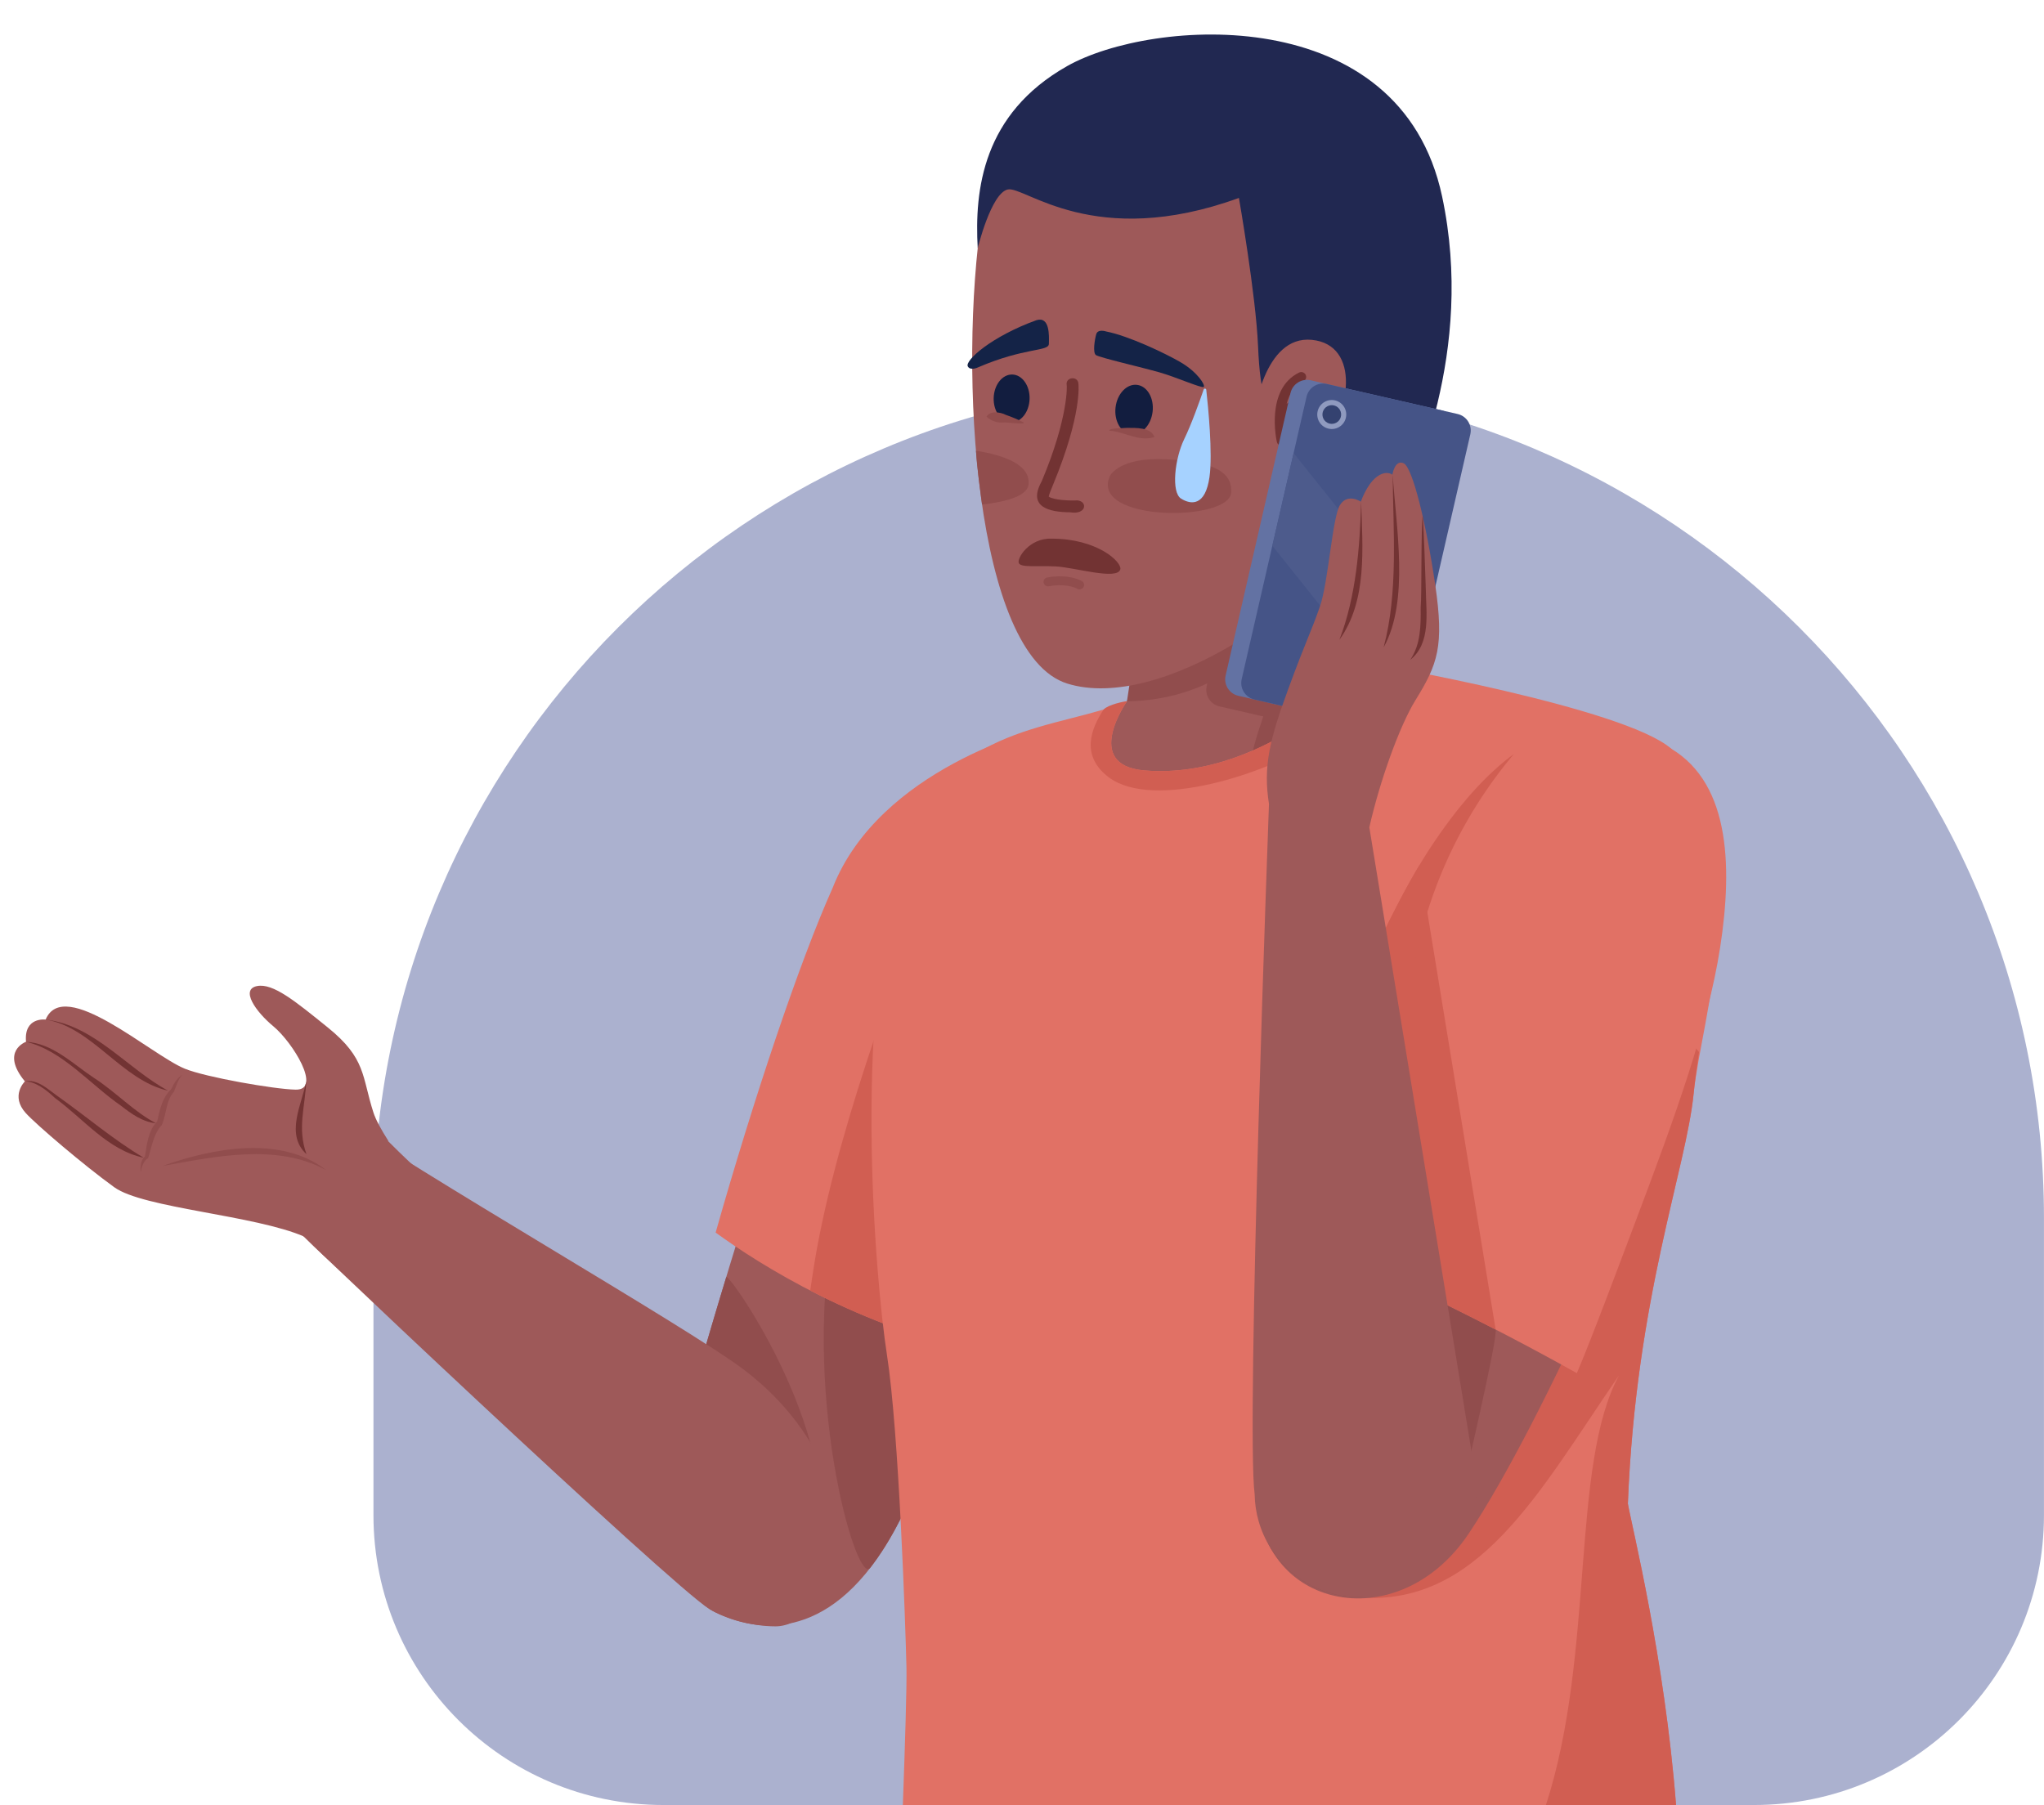<?xml version="1.0" encoding="UTF-8"?>
<!DOCTYPE svg PUBLIC '-//W3C//DTD SVG 1.0//EN'
          'http://www.w3.org/TR/2001/REC-SVG-20010904/DTD/svg10.dtd'>
<svg height="3334.0" preserveAspectRatio="xMidYMid meet" version="1.0" viewBox="458.5 301.1 3774.9 3334.0" width="3774.9" xmlns="http://www.w3.org/2000/svg" xmlns:xlink="http://www.w3.org/1999/xlink" zoomAndPan="magnify"
><g
  ><g
    ><path d="M3697.858,3635.11H1683.686c-295.737,0-535.479-239.742-535.479-535.479v-548.7 c0-851.935,690.63-1542.564,1542.564-1542.564c851.938,0,1542.567,690.629,1542.567,1542.564v548.7 C4233.337,3395.368,3993.595,3635.11,3697.858,3635.11z" fill="#abb1cf"
    /></g
    ><g
    ><g
      ><g
        ><g
          ><g
            ><path d="M2372.428,1707.021c-33.737-3.501-256.314,6.195-327.912,206.685 c-111.62,304.56-264.042,801.07-307.51,960.996c-43.467,159.926-51.562,358.647,43.025,404.695 c94.587,46.046,231.625,44.399,340.773-171.144c109.148-215.545,379.5-1002.835,401.623-1092.617 C2544.549,1925.854,2518.009,1724.057,2372.428,1707.021z" fill="#9e5959"
            /></g
            ><g
            ><path d="M1783.138,3268.525c34.731,16.909,133.387-81.93,176.555-86.342 c72.79-204.432-156.287-534.286-160.029-521.935c-27.739,91.547-49.904,167.531-62.658,214.455 C1693.54,3034.629,1688.552,3222.476,1783.138,3268.525z" fill="#914d4d"
            /></g
            ><g
            ><path d="M2120.803,3108.252c78.388-154.799,239.918-604.477,332.934-878.911 c-135.997-181.029-278.599-256.214-278.599-256.214s-125.312,312.624-172.686,569.69 c-68.172,318.306,36.596,688.327,62.938,654.466C2084.456,3172.777,2103.036,3143.34,2120.803,3108.252z" fill="#914d4d"
            /></g
          ></g
          ><g
          ><g
            ><path d="M1780.145,2577.769c70.164-247.555,154.995-500.403,216.088-636.645 c86.584-220.939,381.184-293.68,381.184-293.68c164.684,49.234,230.021,248.518,138.31,506.535 c-48.104,135.335-135.768,403.119-232.274,649.312C2043.475,2752.654,1861.061,2636.649,1780.145,2577.769z" fill="#e17165"
            /></g
            ><g
            ><path d="M1967.607,2605.404c-4.439,24.086-8.67,50.888-12.813,79.411 c88.657,45.7,200.43,91.417,328.659,118.474c62.719-159.996,121.688-329.072,168.504-465.029 c-144.851-214.701-311.665-302.547-311.665-302.547S2014.98,2348.337,1967.607,2605.404z" fill="#d15e52"
            /></g
          ></g
        ></g
        ><g
        ><g
          ><path d="M1831.257,2830.235c-103.663-78.205-612.019-369.389-754.366-472.185 c-26.164,5.899-51.174,16.834-72.72,32.579c-38.509,28.137-55.032,79.373-53.87,126.514 c19.372,24.874,749.649,714.388,818.317,756.028c27.543,16.699,76.275,31.942,121.962,31.942s94.245-46.702,112.089-142.289 C2020.514,3067.237,1961.58,2928.554,1831.257,2830.235z" fill="#9e5959"
          /></g
          ><g
          ><g
            ><path d="M1286.111,2512.888c-0.551-0.631-57.847-50.716-110.825-103.987 c0.078-0.253,0.177-0.488,0.255-0.74c-12.986-20.332-22.995-38.609-27.383-52.183 c-21.559-66.671-13.131-99.607-84.339-157.105c-60.579-48.917-101.031-82.139-130.532-76.435 c-31.23,6.038-2.748,47.126,30.047,74.298c35.521,29.434,90.581,117.933,41.186,117.021 c-39.323-0.725-166.155-22.908-204.752-38.705c-62.95-25.768-222.97-171.228-256.988-90.72c0,0-40.427-5.399-36.202,41.035 c0,0-48.119,17.16-2.084,73.16c0,0-27.523,26.615,1.818,58.739c19.886,21.776,106.256,95.551,163.31,136.822 c53.583,38.761,259.813,51.319,351.543,91.448c42.401,45.957,112.484,100.999,127.77,113.832 C1231.157,2768.371,1344.599,2580.173,1286.111,2512.888z" fill="#9e5959"
            /></g
            ><g
            ><g
              ><path d="M1024.103,2298.204c-2.086,47.944-16.899,87.265,0.475,134.787 C984.152,2396.318,1016.807,2338.894,1024.103,2298.204z" fill="#723333"
              /></g
              ><g
              ><path d="M504.493,2298.528c23.131-4.482,41.698,13.902,58.912,26.174 c53.635,37.783,104.403,81.551,160.357,114.729c-65.694-13.565-111.276-72.129-163.855-110.302 C544.604,2314.562,523.87,2298.385,504.493,2298.528z" fill="#723333"
              /></g
              ><g
              ><path d="M506.577,2225.368c49.248,2.873,86.108,40.623,125.143,66.496 c39.521,25.319,75.17,63.492,114.691,83.861c-24.32-2.1-45.535-17.419-64.302-32.108 C625.047,2304.25,573.379,2241.152,506.577,2225.368z" fill="#723333"
              /></g
              ><g
              ><path d="M542.779,2184.332c89.63,10.304,150.778,90.735,226.025,131.307 C682.998,2296.466,629.191,2198.418,542.779,2184.332z" fill="#723333"
              /></g
              ><g
              ><path d="M758.485,2454.81c92.892-33.118,218.414-57.279,302.355,7.519 C969.25,2412.441,856.257,2437.322,758.485,2454.81z" fill="#914d4d"
              /></g
              ><g
              ><path d="M774.696,2312.909c-16.517,15.314-21.249,38.315-25.88,59.485 c-16.517,16.542-19.077,42.709-22.631,64.914c-8.442,6.647-8.248,19.185-8.051,28.937 c2.069-10.015,5.374-20.879,13.989-26.162c6.443-19.769,10.163-45.694,24.984-60.587c8.775-18.917,7.517-45.273,22.61-61.944 c4.592-10.392,7.137-22.586,15.442-31.211C785.532,2292.41,779.348,2302.659,774.696,2312.909z" fill="#914d4d"
              /></g
            ></g
          ></g
        ></g
      ></g
      ><g
      ><g
        ><g
          ><g
            ><path d="M3196.826,1585.057c-204.213-58.35-417.651-71.867-618.378-2.461 c-127.713,44.159-291.407,114.49-362.547,202.898c-124.882,155.197-143.544,652.741-124.462,839.348 c19.081,186.605,95.783,447.349,106.344,547.594c10.56,100.246,485.763,137.211,684.213,102.205 s438.165-109.972,475.824-297.876c44.423-221.652,90.033-405.25,163.75-596.315c73.718-191.065,151.707-597.2-151.174-750.442 C3313.606,1601.274,3252.407,1600.938,3196.826,1585.057z" fill="#9e5959"
            /></g
            ><g
            ><g
              ><path d="M2577.868,1341.736c0,0-4.459,202.224-54.446,292.176 c-49.986,89.952,99.926,156.159,199.502,160.924c99.577,4.766,255.613-42.279,280.257-161.196 c24.646-118.917-51.281-77.719-18.965-402.881C3009.494,976.411,2564.261,1088.973,2577.868,1341.736z" fill="#9e5959"
              /></g
              ><g
              ><path d="M2984.217,1230.76c25.278-254.349-419.954-141.786-406.348,110.976 c0,0-25.955,176.917-38.061,254.657c205.334-2.071,319.337-162.33,401.267-292.958 C2942.016,1301.934,2982.29,1250.144,2984.217,1230.76z" fill="#914d4d"
              /></g
              ><g
              ><path d="M2984.217,1230.759c12.213-122.894-85.417-160.125-188.06-137.277l-109.063,474.87 c-3.865,16.833,6.648,33.612,23.481,37.477l81.022,18.604c-25.846,74.563-31.417,108.895-22.14,169.118 c95.719-9.187,212.671-58.315,233.726-159.91C3027.828,1514.724,2951.901,1555.921,2984.217,1230.759z" fill="#914d4d"
              /></g
            ></g
          ></g
          ><g
          ><g
            ><path d="M2995.917,1527.622c0,0-192.512,216.099-424.3,196.482 c-114.942-9.727-31.809-127.711-31.809-127.711c-124.789,52.648-332.318,40.936-407.046,264.34 c-102.45,282.275-58.105,802.521-36.174,943.233c21.933,140.712,34.069,496.906,35.976,576.623 c0.793,33.1-2.514,140.376-6.654,254.521h1427.955c-21.128-272.083-81.394-513.483-88.975-556.626 c14.945-380.761,107.578-617.835,121.464-757.552c13.885-139.718,118.341-433.536-41.051-636.651 C3459.024,1608.064,2995.917,1527.622,2995.917,1527.622z" fill="#e17165"
            /></g
            ><g
            ><g
              ><path d="M3125.493,2062.987c0,0-480.714,1137.144-165.896,1188.041 c228.151,23.034,340.318-193.542,489.075-409.826c-90.176,165.772-44.058,513.101-135.109,793.908h240.302 c-21.128-272.083-81.394-513.483-88.975-556.626c14.945-380.761,107.578-617.835,121.464-757.552 c2.259-22.729,5.977-48.518,9.928-76.622C3435.136,2042.03,3125.493,2062.987,3125.493,2062.987z" fill="#d15e52"
              /></g
              ><g
              ><path d="M3060.425,1530.112c-39.591-3.014-64.508-2.49-64.508-2.49s-192.512,216.099-424.3,196.482 c-114.942-9.727-31.809-127.711-31.809-127.711c-3.47-0.293-34.915,6.186-42.998,15.165 c-22.623,34.085-44.048,85.202,9.653,125.454c80.665,60.465,290.047-4.24,391.387-71.701 C2973.033,1615.263,3033.969,1556.907,3060.425,1530.112z" fill="#d15e52"
              /></g
            ></g
          ></g
        ></g
        ><g
        ><g
          ><g
            ><path d="M2637.872,382.688c0,0-321.918,28.058-365.941,316.336 c-44.023,288.279-12.958,811.537,157.633,864.678c170.592,53.14,465.619-144.38,571.624-325.14 c111.56-190.229,146.336-429.706,72.493-607.954C3009.028,474.545,2890.988,361.909,2637.872,382.688z" fill="#9e5959"
            /></g
            ><g
            ><path d="M2976.271,1442.677c2.423,2.24,6.374,0.954,7.278-2.219 c6.711-23.514,32.286-111.961,54.961-174.57c26.912-74.315,144.871-312.531,83.266-602.068 c-77.176-362.713-536.37-328.908-692.426-240.647c-156.057,88.26-171.228,228.617-165.196,336.333 c0,0,24.696-101.472,55.516-108.451c30.82-6.98,159.494,112.924,426.911,15.648c0,0,31.267,179.403,35.302,273.531 c4.035,94.129,15.323,126.493,65.084,198.387C2894.163,1206.808,2941.274,1410.307,2976.271,1442.677z" fill="#212851"
            /></g
            ><g
            ><g fill="#914d4d"
              ><path d="M2508.465,1179.959c0,0,17.062-34.984,103.254-30.53 c70.067,3.621,122.486,15.844,120.519,59.511C2735.156,1265.794,2468.821,1266.181,2508.465,1179.959z"
                /><path d="M2357.872,1197.309c-4.09,21.13-44.389,31.181-85.714,35.672 c-3.928-31.4-8.955-64.264-11.248-99.374C2312.225,1141.864,2363.044,1159.102,2357.872,1197.309z"
              /></g
              ><g
              ><g
                ><g
                  ><path d="M2587.148,1061.599c-2.986,25.179-20.718,43.775-39.608,41.535 c-18.891-2.237-31.786-24.463-28.8-49.641c2.984-25.179,20.715-43.773,39.606-41.535 C2577.236,1014.197,2590.129,1036.422,2587.148,1061.599z" fill="#121d3f"
                  /></g
                  ><g
                  ><path d="M2507.1,1096.563c28.394,1.901,55.297,21.262,83.657,11.616 c-7.573-18.114-33.969-16.642-51.247-16.766C2533.031,1092.317,2507.165,1091.178,2507.1,1096.563z" fill="#914d4d"
                  /></g
                ></g
                ><g
                ><g
                  ><path d="M2359.964,1038.084c-0.762,24.408-16.223,43.731-34.536,43.16 c-18.311-0.571-32.54-20.821-31.779-45.227c0.76-24.409,16.223-43.731,34.536-43.16 C2346.497,993.428,2360.726,1013.676,2359.964,1038.084z" fill="#121d3f"
                  /></g
                  ><g
                  ><path d="M2349.308,1081.516c-10.239-5.353-21.861-10.164-32.794-13.949 c-10.386-5.386-29.828-8.476-36.052,3.25c9.656,8.604,20.722,11.704,33.221,10.644 C2318.086,1080.952,2351.47,1085.872,2349.308,1081.516z" fill="#914d4d"
                  /></g
                ></g
              ></g
              ><g
              ><path d="M2434.892,1247.347c29.725,4.997,32.77-19.382,14.054-21.924 c-15.044,0.527-42.175-0.2-53.489-6.814c-0.13-3.226,4.963-15.169,8.026-22.551c53.594-129.6,46.889-184.85,46.577-187.139 c-1.712-13.947-23.654-11.139-21.635,2.876c0.704-0.513,3.833,59.78-46.176,178.493 C2355.544,1238.261,2396.97,1247.108,2434.892,1247.347z" fill="#723333"
              /></g
              ><g fill="#142347"
              ><path d="M2501.22,913.322c0,0-15.278-5.164-18.195,5.139c-2.917,10.307-6.582,33.832-0.692,38.391 c5.889,4.558,86.737,23.173,117.585,32.037c30.85,8.864,78.263,29.85,81.63,26.912c3.367-2.936-10.838-27.233-43.515-46.131 C2610.263,953.609,2542.885,921.448,2501.22,913.322z"
                /><path d="M2264.562,979.736c0,0-13.98,6.687-18.669-1.795c-6.015-10.878,43.906-55.52,126.761-85.443 c24.737-7.576,23.417,28.417,22.93,43.864C2395.135,950.625,2350.784,942.512,2264.562,979.736z"
              /></g
              ><g
              ><path d="M2400.743,1296.051c-41.607-1.542-64.884,36.769-60.633,45.271 c4.25,8.501,33.713,4.319,68.284,6.019c34.571,1.7,113.581,26.016,119.11,5.413 C2530.787,1339.123,2484.86,1295.998,2400.743,1296.051z" fill="#723333"
              /></g
              ><g
              ><path d="M2681.456,1020.582c0.859-2.505,4.513-2.105,4.81,0.527 c3.418,30.561,12.112,117.389,5.946,161.101c-7.562,53.604-33.636,51.579-52.42,39.936 c-18.786-11.643-11.676-74.374,5.845-110.193C2658.874,1084.89,2674.57,1040.614,2681.456,1020.582z" fill="#a6d2ff"
              /></g
              ><g
              ><path d="M2452.693,1389.701c-1.329,0.047-2.688-0.226-3.962-0.862 c-22.684-11.305-52.728-4.97-53.027-4.906c-4.451,0.978-8.837-1.851-9.808-6.292c-0.972-4.441,1.832-8.831,6.271-9.81 c1.458-0.319,35.946-7.687,63.919,6.253c4.073,2.031,5.731,6.98,3.7,11.054 C2458.391,1387.94,2455.615,1389.598,2452.693,1389.701z" fill="#914d4d"
              /></g
            ></g
          ></g
          ><g
          ><g
            ><path d="M2774.212,1070.023c0,0,17.385-150.13,107.081-141.191 c89.699,8.938,75.259,134.625,8.41,209.785C2852.284,1180.687,2756.24,1228.248,2774.212,1070.023z" fill="#9e5959"
            /></g
            ><g
            ><path d="M2878.344,1031.029c-17.806-0.979-32.835,7.247-43.622,16.012 c4.393-17.016,13.444-32.929,30.943-41.487c4.503-2.204,6.365-7.633,4.158-12.135c-2.188-4.498-7.565-6.375-12.131-4.164 c-62.262,30.446-41.973,124.014-41.08,127.983c1.108,4.884,5.957,7.949,10.842,6.851c0.086-0.017,0.173-0.04,0.259-0.061 c4.729-1.205,7.675-5.969,6.608-10.771c-0.084-0.363-3.51-16.237-3.285-36.04c0.169-0.207,0.332-0.421,0.485-0.646 c0.201-0.284,20.093-28.815,45.826-27.427c5.02,0.263,9.276-3.56,9.557-8.558 C2887.174,1035.587,2883.351,1031.305,2878.344,1031.029z" fill="#723333"
            /></g
          ></g
        ></g
      ></g
      ><g
      ><g
        ><g
          ><g
            ><path d="M2986.979,1641.771l-241.487-55.447c-16.833-3.865-27.346-20.644-23.481-37.477l119.813-521.818 c3.865-16.833,20.644-27.346,37.477-23.481l241.487,55.447c16.833,3.865,27.346,20.644,23.481,37.477l-119.813,521.818 C3020.591,1635.123,3003.812,1645.636,2986.979,1641.771z" fill="#6372a3"
            /></g
            ><g
            ><path d="M3016.627,1648.578l-241.487-55.447c-16.833-3.865-27.346-20.644-23.481-37.477l119.813-521.818 c3.865-16.833,20.644-27.346,37.477-23.481l241.487,55.447c16.833,3.865,27.345,20.644,23.48,37.477l-119.813,521.818 C3050.24,1641.93,3033.46,1652.443,3016.627,1648.578z" fill="#455487"
            /></g
            ><g
            ><path d="M2808.265 1309.114L3055.543 1618.837 3094.85 1447.645 2847.572 1137.923z" fill="#4d5b8c"
            /></g
          ></g
          ><g
          ><g
            ><circle cx="2917.976" cy="1066.686" fill="#8f9abf" r="26.773" transform="rotate(-75.309 2918.032 1066.692)"
            /></g
            ><g
            ><circle cx="2917.976" cy="1066.686" fill="#344270" r="17.264" transform="rotate(-51.149 2918.085 1066.612)"
            /></g
          ></g
        ></g
        ><g
        ><g
          ><g
            ><g
              ><path d="M3529.69,1686.56c0,0-262.496-128.423-424.565,288.274 c-162.069,416.696-291.557,800.411-322.444,1045.58c-30.886,245.169,250.439,319.687,388.563,112.933 c138.123-206.753,357.85-706.487,419.631-921.44C3652.657,1996.955,3692.059,1774.253,3529.69,1686.56z" fill="#9e5959"
              /></g
              ><g
              ><path d="M3157.932,3063.892c2.671-20.83,66.508-287.341,62.783-306.909 c0.023-0.007-95.755-380.805-164.583-654.456c-138.704,366.628-245.748,697.995-273.45,917.886 c-7.158,56.819,2.598,104.333,23.31,141.445c29.823,46.708,79.325,80.345,138.563,87.943 C3050.61,3263.398,3144.329,3169.949,3157.932,3063.892z" fill="#914d4d"
              /></g
            ></g
            ><g
            ><g
              ><path d="M2839.857,2572.697c179.298,83.21,358.276,168.007,530.78,264.716 c25.332-58.562,83.14-213.331,109.978-284.39c70.643-187.048,132.15-356.381,154.572-501.121 c24.228-156.396,17.532-313.57-101.999-374.375c-58.829-31.982-225.679-129.506-436.357,194.386 c-100.309,154.215-223.932,470.75-294.79,683.287C2814.645,2561.032,2827.258,2566.847,2839.857,2572.697z" fill="#e17165"
              /></g
              ><g
              ><path d="M3080.208,1898.637c-97.027,161.798-211.177,455.62-278.167,656.563 c12.604,5.832,25.218,11.648,37.817,17.496c127.875,59.346,255.54,119.584,380.857,184.287L3080.208,1898.637z" fill="#d15e52"
              /></g
              ><g
              ><path d="M3096.831,1871.911c-30.514,46.908-63.184,108.884-95.869,178.338 c19.431,38.403,38.863,76.802,58.294,115.204c5.371-62.527,19.875-150.224,59.78-247.807 c40.347-98.67,92.55-172.939,135.252-223.798C3205.7,1729.538,3152.812,1785.847,3096.831,1871.911z" fill="#d15e52"
              /></g
            ></g
          ></g
          ><g
          ><g
            ><path d="M2802.062,1785.907c0,0.017-42.691,1150.933-26.442,1275.349 c0.283,16.836,2.736,33.26,7.159,48.953c20.463,72.51,82.401,129.41,161.774,139.591 c106.056,13.6,225.202-67.748,238.805-173.802c2.671-20.832,1.882-41.297-1.844-60.864 c0.035-0.008-194.109-1185.843-194.109-1185.843c-0.414-4.024,4.541-62.204-89.115-76.87 C2839.238,1744.846,2800.424,1775.863,2802.062,1785.907z" fill="#9e5959"
            /></g
            ><g
            ><g
              ><path d="M2952.856,1833.413c11.056-0.713,22.748-2.028,34.549-4.123 c19.589-86.486,56.025-187.722,85.231-234.929c41.29-66.736,53.063-99.687,36.514-212.787 c-16.552-113.092-41.856-217.182-58.305-224.76c-16.453-7.582-20.837,21.086-20.837,21.086s-11.685-9.605-29.777,4.69 c-18.09,14.295-28.482,45.178-28.482,45.178s-24.238-16.527-38.478,6.063c-14.242,22.585-21.391,142.725-37.293,188.109 c-17.841,50.911-23.72,57.657-58.42,152.126c-34.7,94.473-46.303,143.123-35.497,211.841 C2803.066,1792.293,2902.202,1836.668,2952.856,1833.413z" fill="#9e5959"
              /></g
              ><g fill="#723333"
              ><path d="M2972.282,1227.752c2.588,85.151,11.85,182.541-40.152,255.122 C2963.247,1402.127,2969.936,1310.59,2972.282,1227.752z"
                /><path d="M3030.539,1177.855c6.147,96.241,31.177,232.988-16.718,318.934 C3041.19,1394.573,3031.267,1279.836,3030.539,1177.855z"
                /><path d="M3086.125,1253.046c2.313,39.116,4.277,96.159,5.569,135.939 c0.577,43.71,9.869,100.068-28.547,130.706c19.346-28.882,19.327-63.036,19.082-96.706 C3084.46,1400.823,3082.564,1274.317,3086.125,1253.046z"
              /></g
            ></g
          ></g
        ></g
      ></g
    ></g
  ></g
></svg
>
